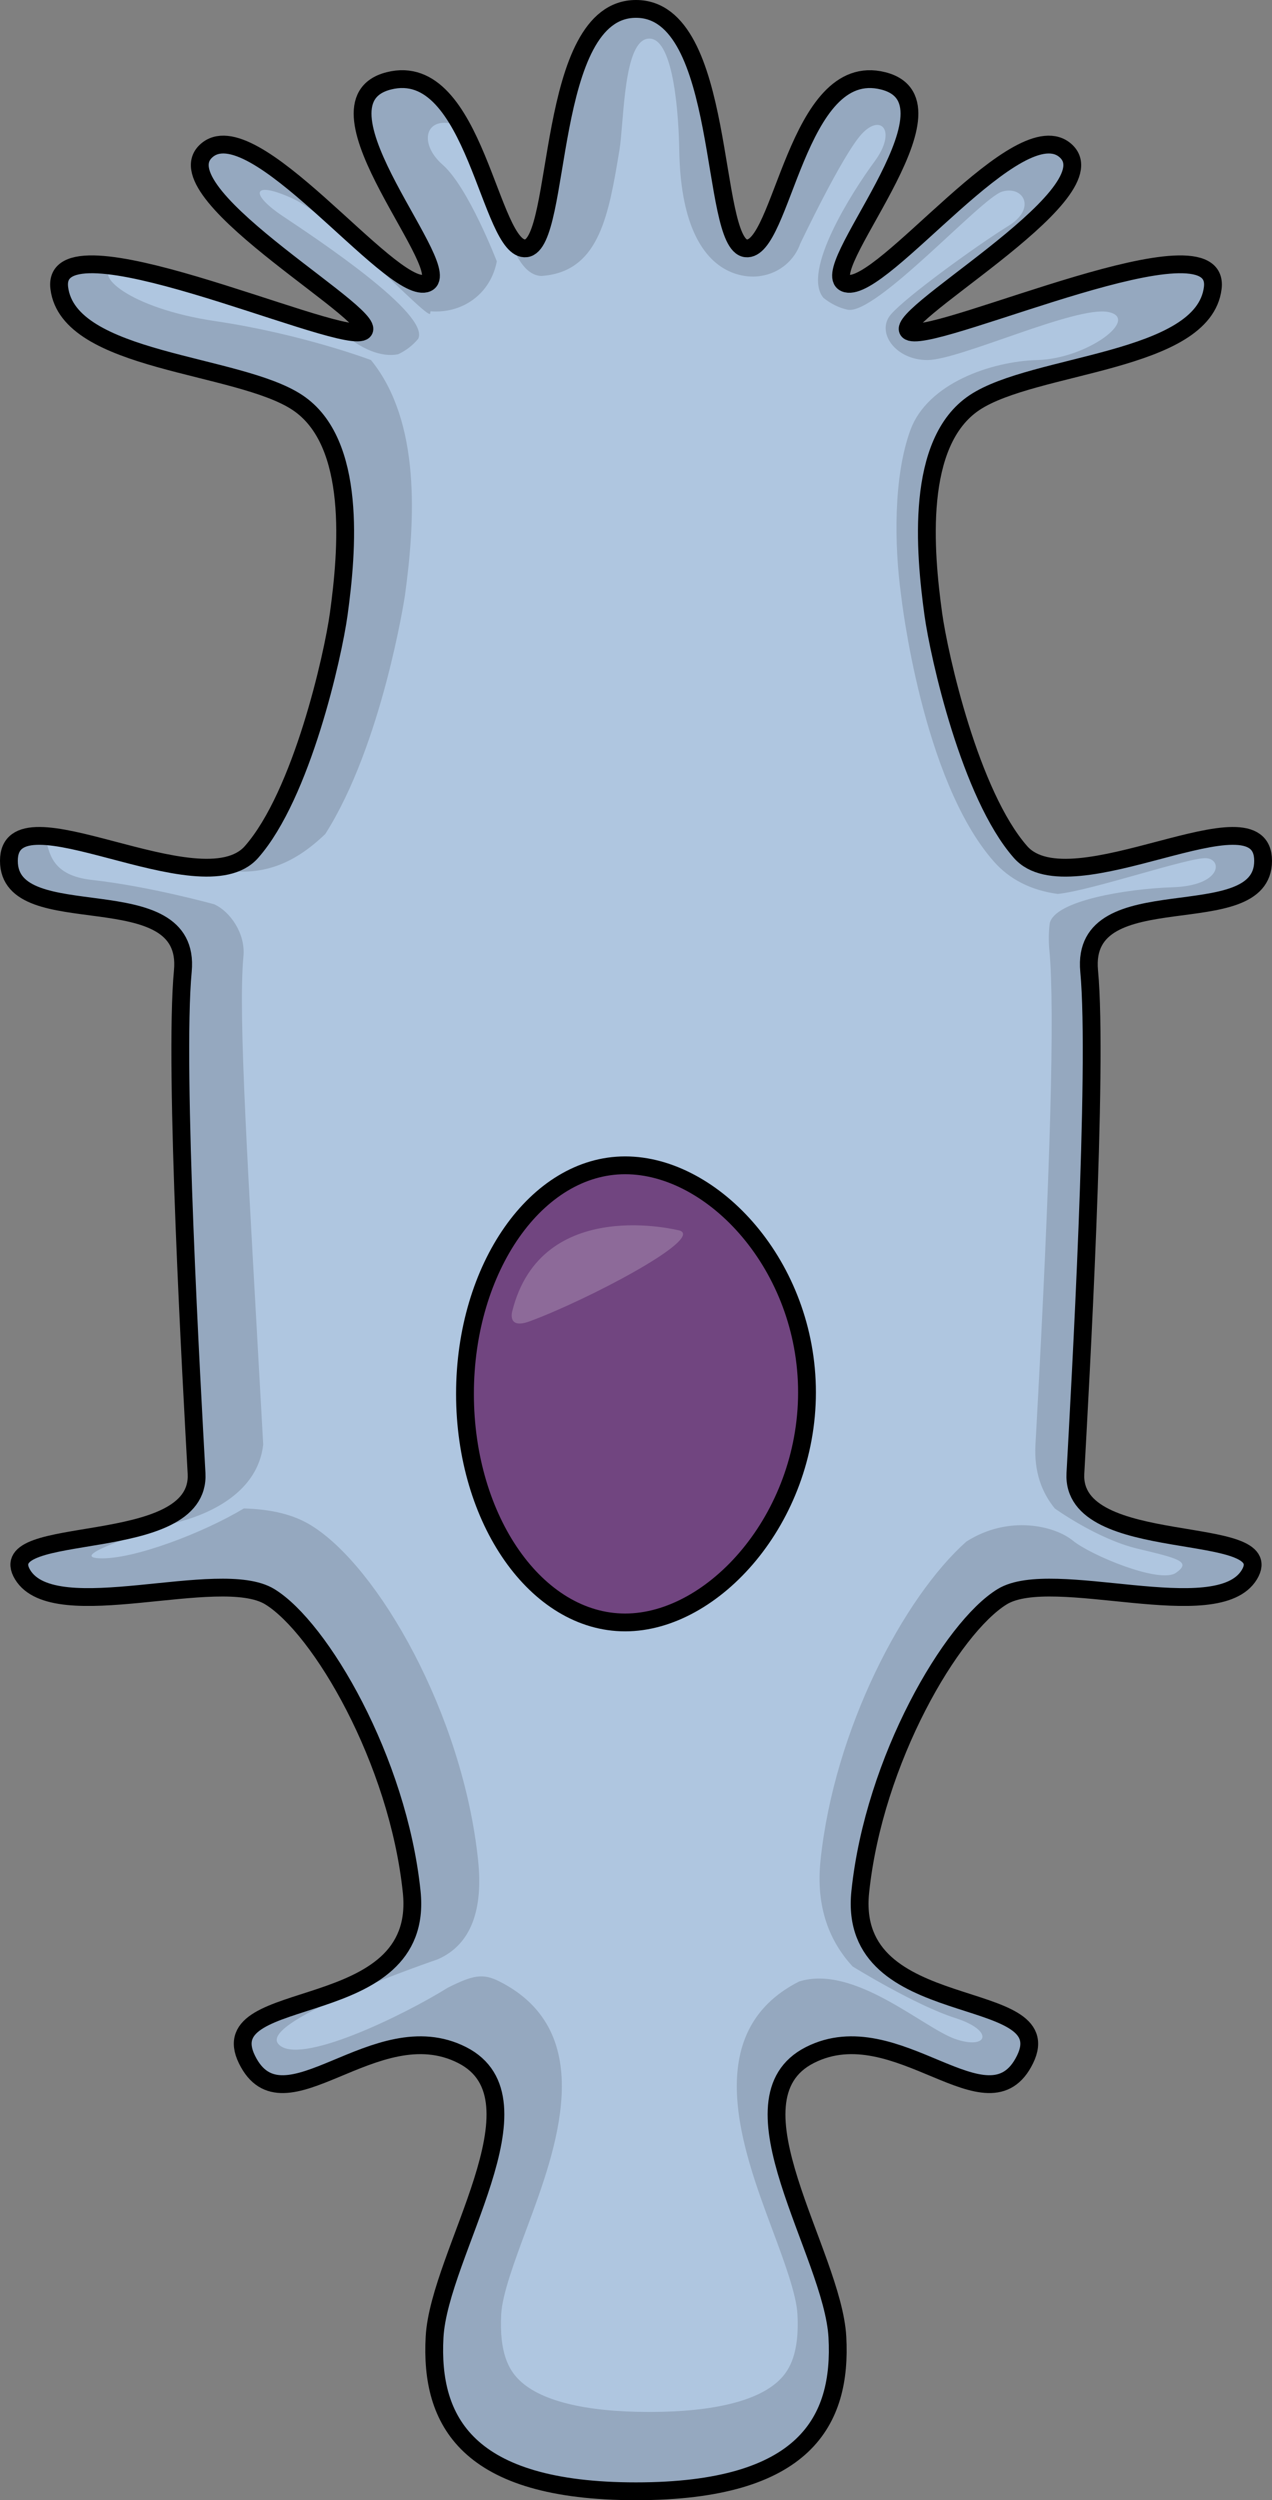 <?xml version="1.0" encoding="utf-8"?>
<!-- Generator: Adobe Illustrator 27.8.1, SVG Export Plug-In . SVG Version: 6.00 Build 0)  -->
<svg version="1.1" id="Camada_1" xmlns="http://www.w3.org/2000/svg" xmlns:xlink="http://www.w3.org/1999/xlink" x="0px" y="0px"
	 width="71.462px" height="140.359px" viewBox="0 0 71.462 140.359" enable-background="new 0 0 71.462 140.359"
	 xml:space="preserve">
<rect x="0" y="0" width="71.462" height="140.359" fill="#808080" stroke="none"/>
<g>
	<path id="changecolor" fill="#AFC6E0" d="M70.962,48.327c0-4.205-10.801,2.721-13.629-0.495
		c-2.829-3.216-4.576-11.013-4.899-13.354c-0.484-3.518-1.028-9.648,2.315-11.875c3.343-2.226,12.871-2.231,13.385-6.436
		c0.515-4.206-15.172,2.969-16.972,2.474c-1.801-0.495,11.315-7.669,8.744-10.143c-2.572-2.474-10.286,7.916-12.344,7.422
		c-2.057-0.495,6.944-10.143,2.058-11.38s-5.658,9.648-7.715,9.401C39.846,13.693,40.875,0.5,35.731,0.5s-4.115,13.193-6.172,13.44
		c-2.058,0.247-2.829-10.637-7.715-9.401c-4.886,1.237,4.115,10.885,2.058,11.38c-2.058,0.495-9.772-9.895-12.343-7.422
		c-2.572,2.474,10.543,9.648,8.744,10.143c-1.801,0.495-17.487-6.679-16.973-2.474s10.042,4.21,13.385,6.436
		c3.344,2.227,2.799,8.356,2.315,11.875c-0.323,2.342-2.07,10.138-4.899,13.354C11.301,51.048,0.5,44.121,0.5,48.327
		s10.286,0.742,9.772,6.185c-0.515,5.443,0.514,23.502,0.771,28.202c0.257,4.7-11.572,2.721-9.772,5.69
		c1.801,2.969,11.058-0.495,13.887,1.237s7.201,9.153,7.972,16.575c0.772,7.422-11.315,5.195-9.258,9.401s7.201-2.721,12.086-0.247
		c4.886,2.474-1.286,11.132-1.543,15.833c-0.257,4.7,1.801,8.659,11.315,8.659c9.515,0,11.572-3.958,11.315-8.659
		c-0.257-4.7-6.429-13.359-1.543-15.833s10.029,4.453,12.086,0.247s-10.029-1.979-9.258-9.401
		c0.771-7.422,5.143-14.843,7.972-16.575s12.086,1.732,13.887-1.237c1.8-2.969-10.029-0.99-9.772-5.69
		c0.257-4.7,1.286-22.759,0.772-28.202C60.676,49.069,70.962,52.532,70.962,48.327z"/>
	<g>
		<path fill="#714580" stroke="#000000" stroke-linecap="round" stroke-linejoin="round" stroke-miterlimit="10" d="M45.338,78.166
			c0,7.087-5.246,12.919-10.216,12.919s-8.999-5.745-8.999-12.832s4.029-12.832,8.999-12.832S45.338,71.079,45.338,78.166z"/>
		<path opacity="0.2" fill="#FFFFFF" enable-background="new    " d="M38.191,69.085c0,0-7.788-2.029-9.414,4.539
			c0,0-0.296,1.023,0.97,0.559C32.933,73.014,39.556,69.555,38.191,69.085z"/>
	</g>
	<g opacity="0.15">
		<path d="M70.962,48.327c0-4.205-10.801,2.721-13.629-0.495c-2.829-3.216-4.576-11.013-4.899-13.354
			c-0.484-3.518-1.028-9.648,2.315-11.875c3.343-2.226,12.87-2.23,13.384-6.436c0.515-4.206-15.172,2.969-16.972,2.474
			c-1.801-0.495,11.315-7.669,8.744-10.143c-2.572-2.474-10.287,7.916-12.344,7.422c-2.057-0.495,6.943-10.143,2.058-11.38
			c-4.886-1.237-5.658,9.648-7.715,9.4C39.846,13.693,40.875,0.5,35.731,0.5s-4.115,13.193-6.172,13.44
			c-0.409,0.049-0.768-0.346-1.117-0.995c0.476,1.404,1.054,2.515,1.978,2.549l0.247-0.025c3.024-0.364,3.538-3.457,4.133-7.038
			c0.269-1.615,0.208-6.265,1.681-6.265c1.425,0,1.653,4.628,1.68,6.264c0.129,7.998,4.562,7.064,4.562,7.064
			c1.111-0.159,1.927-0.927,2.235-1.812c0,0,2.366-4.981,3.452-6.158s1.992-0.181,0.725,1.539c-1.266,1.718-4.107,6.168-2.876,7.656
			c0.387,0.312,0.841,0.553,1.35,0.666c1.577,0.35,7.504-6.261,8.682-6.624s1.98,0.923,0.36,1.923
			c-1.755,1.084-5.777,3.993-6.61,4.98s0.264,2.562,2.079,2.549s8.331-3.059,10.142-2.697c1.812,0.362-1.173,2.619-3.98,2.697
			c-2.613,0.072-6.175,1.313-7.134,3.928s-0.911,6.462-0.523,9.283c0.014,0.104,1.166,10.346,5.206,14.937
			c0.888,1.01,2.094,1.622,3.594,1.825c1.936-0.194,7.459-2.096,8.365-2.005c0.906,0.09,0.815,1.539-1.901,1.63
			c-2.628,0.087-6.66,0.758-6.916,2.036c-0.054,0.459-0.069,0.95-0.018,1.494c0.312,3.31,0.062,12.421-0.744,27.083L58.173,81.1
			c-0.084,1.524,0.351,2.688,1.086,3.585c0,0,2.372,1.712,4.636,2.255c2.264,0.543,3.079,0.724,2.173,1.358
			s-4.799-0.988-5.795-1.807c-0.992-0.816-3.584-1.473-5.983,0.055c-3.508,3.116-7.426,10.532-8.193,17.908
			c-0.277,2.671,0.541,4.569,1.8,5.942c0,0,3.502,2.17,5.766,2.895c2.264,0.724,1.811,1.811,0,1.177s-5.667-4.19-8.765-3.227
			c-5.635,2.852-3.168,9.473-1.535,13.854c0.677,1.815,1.376,3.693,1.438,4.819c0.122,2.235-0.473,3.136-0.931,3.62
			c-1.161,1.226-3.717,1.875-7.39,1.875s-6.229-0.648-7.39-1.875c-0.458-0.484-1.053-1.385-0.931-3.621
			c0.062-1.126,0.762-3.004,1.438-4.82c1.632-4.381,4.099-11-1.536-13.853c-0.938-0.476-1.493-0.355-2.907,0.353
			c-2.461,1.536-8.438,4.46-9.526,3.146c-1.087-1.313,8.952-4.737,8.952-4.737c1.944-0.84,2.559-2.877,2.282-5.548
			c-0.854-8.229-5.635-16.525-9.39-18.823c-0.97-0.594-2.177-0.898-3.771-0.947c-2.238,1.35-6.222,2.889-8.124,2.799
			s2.988-1.63,4.618-2.083s4.293-1.63,4.592-4.301l-0.033-0.604c-0.81-14.693-1.39-23.485-1.077-26.809
			c0.121-1.281-0.751-2.515-1.637-2.917c0,0-3.616-1.007-6.877-1.369c-2.292-0.255-2.396-1.54-2.626-2.46
			C1.309,46.863,0.5,47.178,0.5,48.327c0,4.205,10.287,0.742,9.772,6.184c-0.515,5.443,0.514,23.502,0.771,28.202
			s-11.572,2.721-9.772,5.69s11.058-0.495,13.887,1.237s7.201,9.153,7.972,16.575c0.772,7.421-11.314,5.195-9.257,9.401
			s7.201-2.721,12.086-0.248c4.886,2.474-1.286,11.132-1.543,15.833c-0.257,4.7,1.801,8.658,11.315,8.658
			c9.515,0,11.572-3.958,11.315-8.658c-0.257-4.7-6.429-13.359-1.543-15.833s10.03,4.453,12.086,0.248
			c2.057-4.206-10.029-1.979-9.257-9.401c0.771-7.422,5.143-14.843,7.972-16.575s12.086,1.732,13.887-1.237
			c1.8-2.969-10.03-0.99-9.772-5.69c0.257-4.7,1.286-22.759,0.771-28.202C60.676,49.069,70.962,52.532,70.962,48.327z"/>
		<path d="M16.714,22.603c3.343,2.227,2.799,8.356,2.314,11.875c-0.323,2.342-2.07,10.138-4.899,13.354
			c-0.53,0.603-1.341,0.85-2.308,0.88l0,0c2.722,0.649,4.641-0.155,6.443-1.881c0.003-0.003,0.006-0.004,0.009-0.007
			c3.194-5.007,4.463-13.294,4.476-13.386c0.573-4.161,0.914-9.755-1.907-13.223c0,0-3.854-1.462-8.744-2.186
			c-4.883-0.723-7.021-2.71-5.602-3.077c-1.985-0.286-3.324-0.061-3.167,1.214C3.843,20.372,13.37,20.377,16.714,22.603z"/>
		<path d="M20.302,18.641c-0.221,0.061-0.653,0.005-1.237-0.13c1.153,1.106,2.388,1.564,3.3,1.378
			c0.446-0.206,0.829-0.506,1.132-0.872l0,0c0.666-1.392-5.694-5.605-7.595-6.873c-1.902-1.268-1.742-2.041,0.543-0.996
			s7.382,6.614,7.717,6.477c0.01-0.05,0.019-0.1,0.026-0.149c0.103,0.008,0.205,0.012,0.309,0.012c0.29,0,0.578-0.034,0.854-0.1
			c1.047-0.252,1.892-0.954,2.316-1.926c0.116-0.264,0.196-0.526,0.244-0.79c0,0-1.597-4.158-3.046-5.426s-0.938-2.977,1.07-2.122
			c-0.966-1.763-2.23-3.055-4.093-2.583c-4.886,1.237,4.115,10.885,2.058,11.38c-2.058,0.494-9.772-9.896-12.343-7.422
			C8.986,10.972,22.102,18.146,20.302,18.641z"/>
	</g>
	<path fill="none" stroke="#000000" stroke-miterlimit="10" d="M70.962,48.327c0-4.205-10.801,2.721-13.629-0.495
		c-2.829-3.216-4.576-11.013-4.899-13.354c-0.484-3.518-1.028-9.648,2.315-11.875c3.343-2.226,12.871-2.231,13.385-6.436
		c0.515-4.206-15.172,2.969-16.972,2.474c-1.801-0.495,11.315-7.669,8.744-10.143c-2.572-2.474-10.286,7.916-12.344,7.422
		c-2.057-0.495,6.944-10.143,2.058-11.38s-5.658,9.648-7.715,9.401C39.846,13.693,40.875,0.5,35.731,0.5s-4.115,13.193-6.172,13.44
		c-2.058,0.247-2.829-10.637-7.715-9.401c-4.886,1.237,4.115,10.885,2.058,11.38c-2.058,0.495-9.772-9.895-12.343-7.422
		c-2.572,2.474,10.543,9.648,8.744,10.143c-1.801,0.495-17.487-6.679-16.973-2.474s10.042,4.21,13.385,6.436
		c3.344,2.227,2.799,8.356,2.315,11.875c-0.323,2.342-2.07,10.138-4.899,13.354C11.301,51.048,0.5,44.121,0.5,48.327
		s10.286,0.742,9.772,6.185c-0.515,5.443,0.514,23.502,0.771,28.202c0.257,4.7-11.572,2.721-9.772,5.69
		c1.801,2.969,11.058-0.495,13.887,1.237s7.201,9.153,7.972,16.575c0.772,7.422-11.315,5.195-9.258,9.401s7.201-2.721,12.086-0.247
		c4.886,2.474-1.286,11.132-1.543,15.833c-0.257,4.7,1.801,8.659,11.315,8.659c9.515,0,11.572-3.958,11.315-8.659
		c-0.257-4.7-6.429-13.359-1.543-15.833s10.029,4.453,12.086,0.247s-10.029-1.979-9.258-9.401
		c0.771-7.422,5.143-14.843,7.972-16.575s12.086,1.732,13.887-1.237c1.8-2.969-10.029-0.99-9.772-5.69
		c0.257-4.7,1.286-22.759,0.772-28.202C60.676,49.069,70.962,52.532,70.962,48.327z"/>
</g>
</svg>
